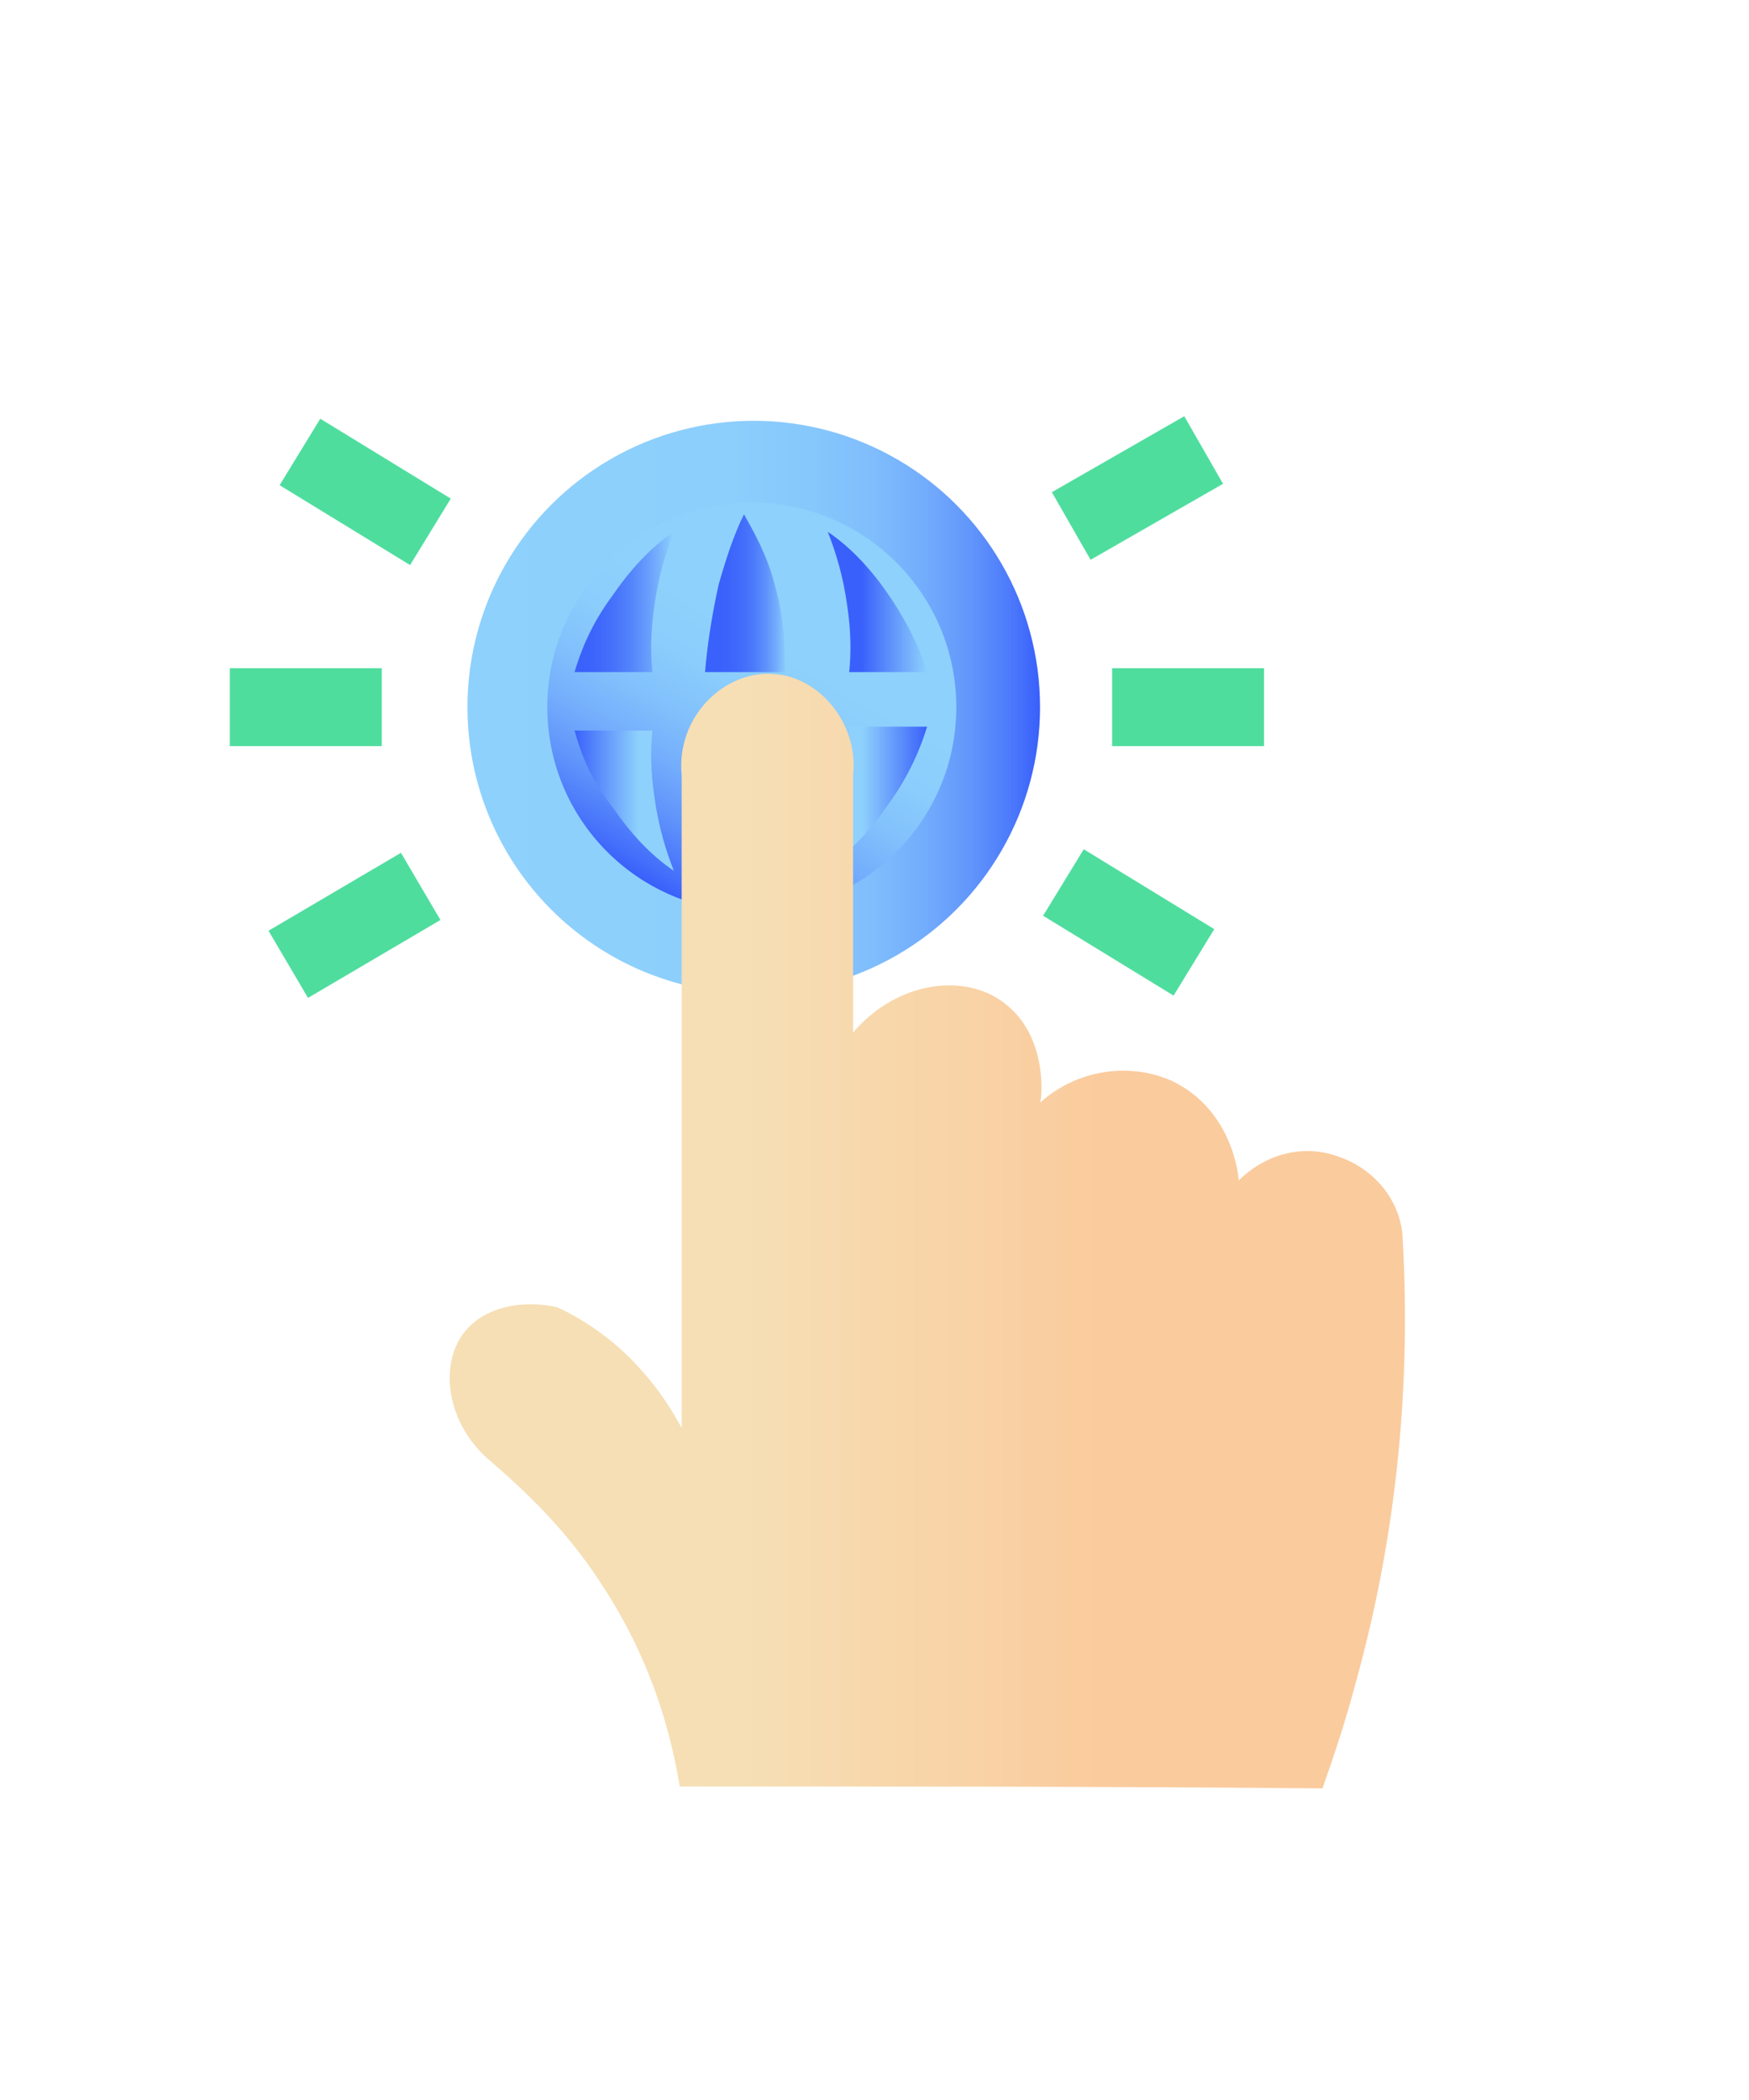<svg xmlns="http://www.w3.org/2000/svg" xmlns:xlink="http://www.w3.org/1999/xlink" id="Capa_1" viewBox="0 0 89.8 107.8" style="enable-background:new 0 0 89.8 107.8;"><style>.st0{fill:url(#SVGID_1_);} .st1{fill:url(#SVGID_2_);} .st2{fill:url(#SVGID_3_);} .st3{fill:url(#SVGID_4_);} .st4{fill:url(#SVGID_5_);} .st5{fill:url(#SVGID_6_);} .st6{fill:url(#SVGID_7_);} .st7{fill:url(#SVGID_8_);} .st8{fill:none;stroke:#4FDD9E;stroke-width:4;stroke-miterlimit:10;}</style><g><g><linearGradient id="SVGID_1_" gradientUnits="userSpaceOnUse" x1="23.941" y1="36.287" x2="53.367" y2="36.287"><stop offset="0" style="stop-color:#8ED1FC"/><stop offset=".439" style="stop-color:#8DCFFC"/><stop offset=".597" style="stop-color:#87C8FC"/><stop offset=".71" style="stop-color:#7FBDFC"/><stop offset=".801" style="stop-color:#72ACFC"/><stop offset=".879" style="stop-color:#6196FB"/><stop offset=".947" style="stop-color:#4D7BFB"/><stop offset="1" style="stop-color:#3960FB"/></linearGradient><circle class="st0" cx="38.7" cy="36.3" r="14.7"/><linearGradient id="SVGID_2_" gradientUnits="userSpaceOnUse" x1="33.381" y1="45.404" x2="43.883" y2="27.214"><stop offset="0" style="stop-color:#3960FB"/><stop offset=".046" style="stop-color:#4570FB"/><stop offset=".164" style="stop-color:#5F93FB"/><stop offset=".284" style="stop-color:#74AEFC"/><stop offset=".405" style="stop-color:#82C1FC"/><stop offset=".527" style="stop-color:#8BCDFC"/><stop offset=".654" style="stop-color:#8ED1FC"/></linearGradient><circle class="st1" cx="38.6" cy="36.3" r="10.5"/><linearGradient id="SVGID_3_" gradientUnits="userSpaceOnUse" x1="29.455" y1="30.949" x2="34.573" y2="30.949"><stop offset="0" style="stop-color:#3960FB"/><stop offset=".193" style="stop-color:#3C64FB"/><stop offset=".381" style="stop-color:#4570FB"/><stop offset=".566" style="stop-color:#5383FB"/><stop offset=".749" style="stop-color:#689EFC"/><stop offset=".93" style="stop-color:#82C1FC"/><stop offset="1" style="stop-color:#8ED1FC"/></linearGradient><path class="st2" d="M29.5 34.5h4c-.1-.9-.1-2.1.1-3.4.2-1.5.6-2.8 1-3.8-.9.6-2 1.6-3.1 3.2-1.2 1.6-1.7 3-2 4z"/><linearGradient id="SVGID_4_" gradientUnits="userSpaceOnUse" x1="29.455" y1="-675.196" x2="34.573" y2="-675.196" gradientTransform="matrix(1 0 0 -1 0 -634.063)"><stop offset="0" style="stop-color:#3960FB"/><stop offset=".654" style="stop-color:#8ED1FC"/></linearGradient><path class="st3" d="M29.5 37.5h4c-.1.9-.1 2.1.1 3.4.2 1.5.6 2.8 1 3.8-.9-.6-2-1.6-3.1-3.2C30.3 40 29.8 38.6 29.5 37.5z"/><linearGradient id="SVGID_5_" gradientUnits="userSpaceOnUse" x1="2939.728" y1="-674.99" x2="2944.846" y2="-674.99" gradientTransform="matrix(-1 0 0 -1 2987.352 -634.063)"><stop offset="0" style="stop-color:#3960FB"/><stop offset=".654" style="stop-color:#8ED1FC"/></linearGradient><path class="st4" d="M47.6 37.3h-4c.1.9.1 2.1-.1 3.4-.2 1.5-.6 2.8-1 3.8.9-.6 2-1.6 3.1-3.2C46.7 39.8 47.3 38.3 47.6 37.3z"/><linearGradient id="SVGID_6_" gradientUnits="userSpaceOnUse" x1="42.507" y1="30.949" x2="47.624" y2="30.949"><stop offset=".335" style="stop-color:#3960FB"/><stop offset="1" style="stop-color:#8ED1FC"/></linearGradient><path class="st5" d="M47.6 34.5h-4c.1-.9.1-2.1-.1-3.4-.2-1.5-.6-2.8-1-3.8.9.6 2 1.6 3.1 3.2 1.1 1.6 1.7 3 2 4z"/><linearGradient id="SVGID_7_" gradientUnits="userSpaceOnUse" x1="36.249" y1="30.53" x2="40.411" y2="30.53"><stop offset="0" style="stop-color:#3960FB"/><stop offset=".262" style="stop-color:#3B63FB"/><stop offset=".442" style="stop-color:#426CFB"/><stop offset=".597" style="stop-color:#4D7BFB"/><stop offset=".738" style="stop-color:#5E91FB"/><stop offset=".869" style="stop-color:#73ADFC"/><stop offset=".992" style="stop-color:#8CCFFC"/><stop offset="1" style="stop-color:#8ED1FC"/></linearGradient><path class="st6" d="M36.2 34.5h4.1c0-1.1.0-2.6-.5-4.4-.4-1.6-1.1-2.8-1.6-3.7-.5 1-.9 2.2-1.3 3.6C36.5 31.8 36.3 33.3 36.2 34.5z"/></g><linearGradient id="SVGID_8_" gradientUnits="userSpaceOnUse" x1="23.049" y1="63.107" x2="72.2" y2="63.107"><stop offset=".306" style="stop-color:#F6DFB5"/><stop offset=".682" style="stop-color:#FACB9D"/></linearGradient><path class="st7" d="M34.9 91.7c-.4-2.4-1.3-6.2-3.9-10.2-1.9-3-4.1-5-5.7-6.4-2.5-2-2.8-5.3-1.3-6.9 1-1.1 2.8-1.5 4.6-1.1 1.1.5 2.8 1.5 4.3 3.2 1 1.1 1.6 2.1 2.1 3 0-11.2.0-22.4.0-33.5-.3-3 2.2-5.4 4.7-5.2 2.3.1 4.4 2.5 4.1 5.2.0 4.4.0 8.8.0 13.2 2.3-2.7 5.9-3.1 7.9-1.4 2.1 1.7 1.8 4.8 1.7 5 1.9-1.7 4.6-2.1 6.8-1.1 3.1 1.5 3.4 4.9 3.4 5.1 1.4-1.4 3.4-1.9 5.2-1.2 1.7.6 3 2.1 3.2 3.9.4 6.5.0 14.5-2.4 23.1-.5 1.9-1.1 3.7-1.7 5.4C56.9 91.7 45.9 91.7 34.9 91.7z"/><g><line class="st8" x1="15.4" y1="23.2" x2="22.1" y2="27.3"/><line class="st8" x1="14.8" y1="49.5" x2="21.6" y2="45.5"/><line class="st8" x1="11.8" y1="36.3" x2="19.6" y2="36.3"/><line class="st8" x1="61.3" y1="49.4" x2="54.6" y2="45.3"/><line class="st8" x1="61.8" y1="23.1" x2="55" y2="27"/><line class="st8" x1="64.9" y1="36.3" x2="57.1" y2="36.3"/></g></g></svg>